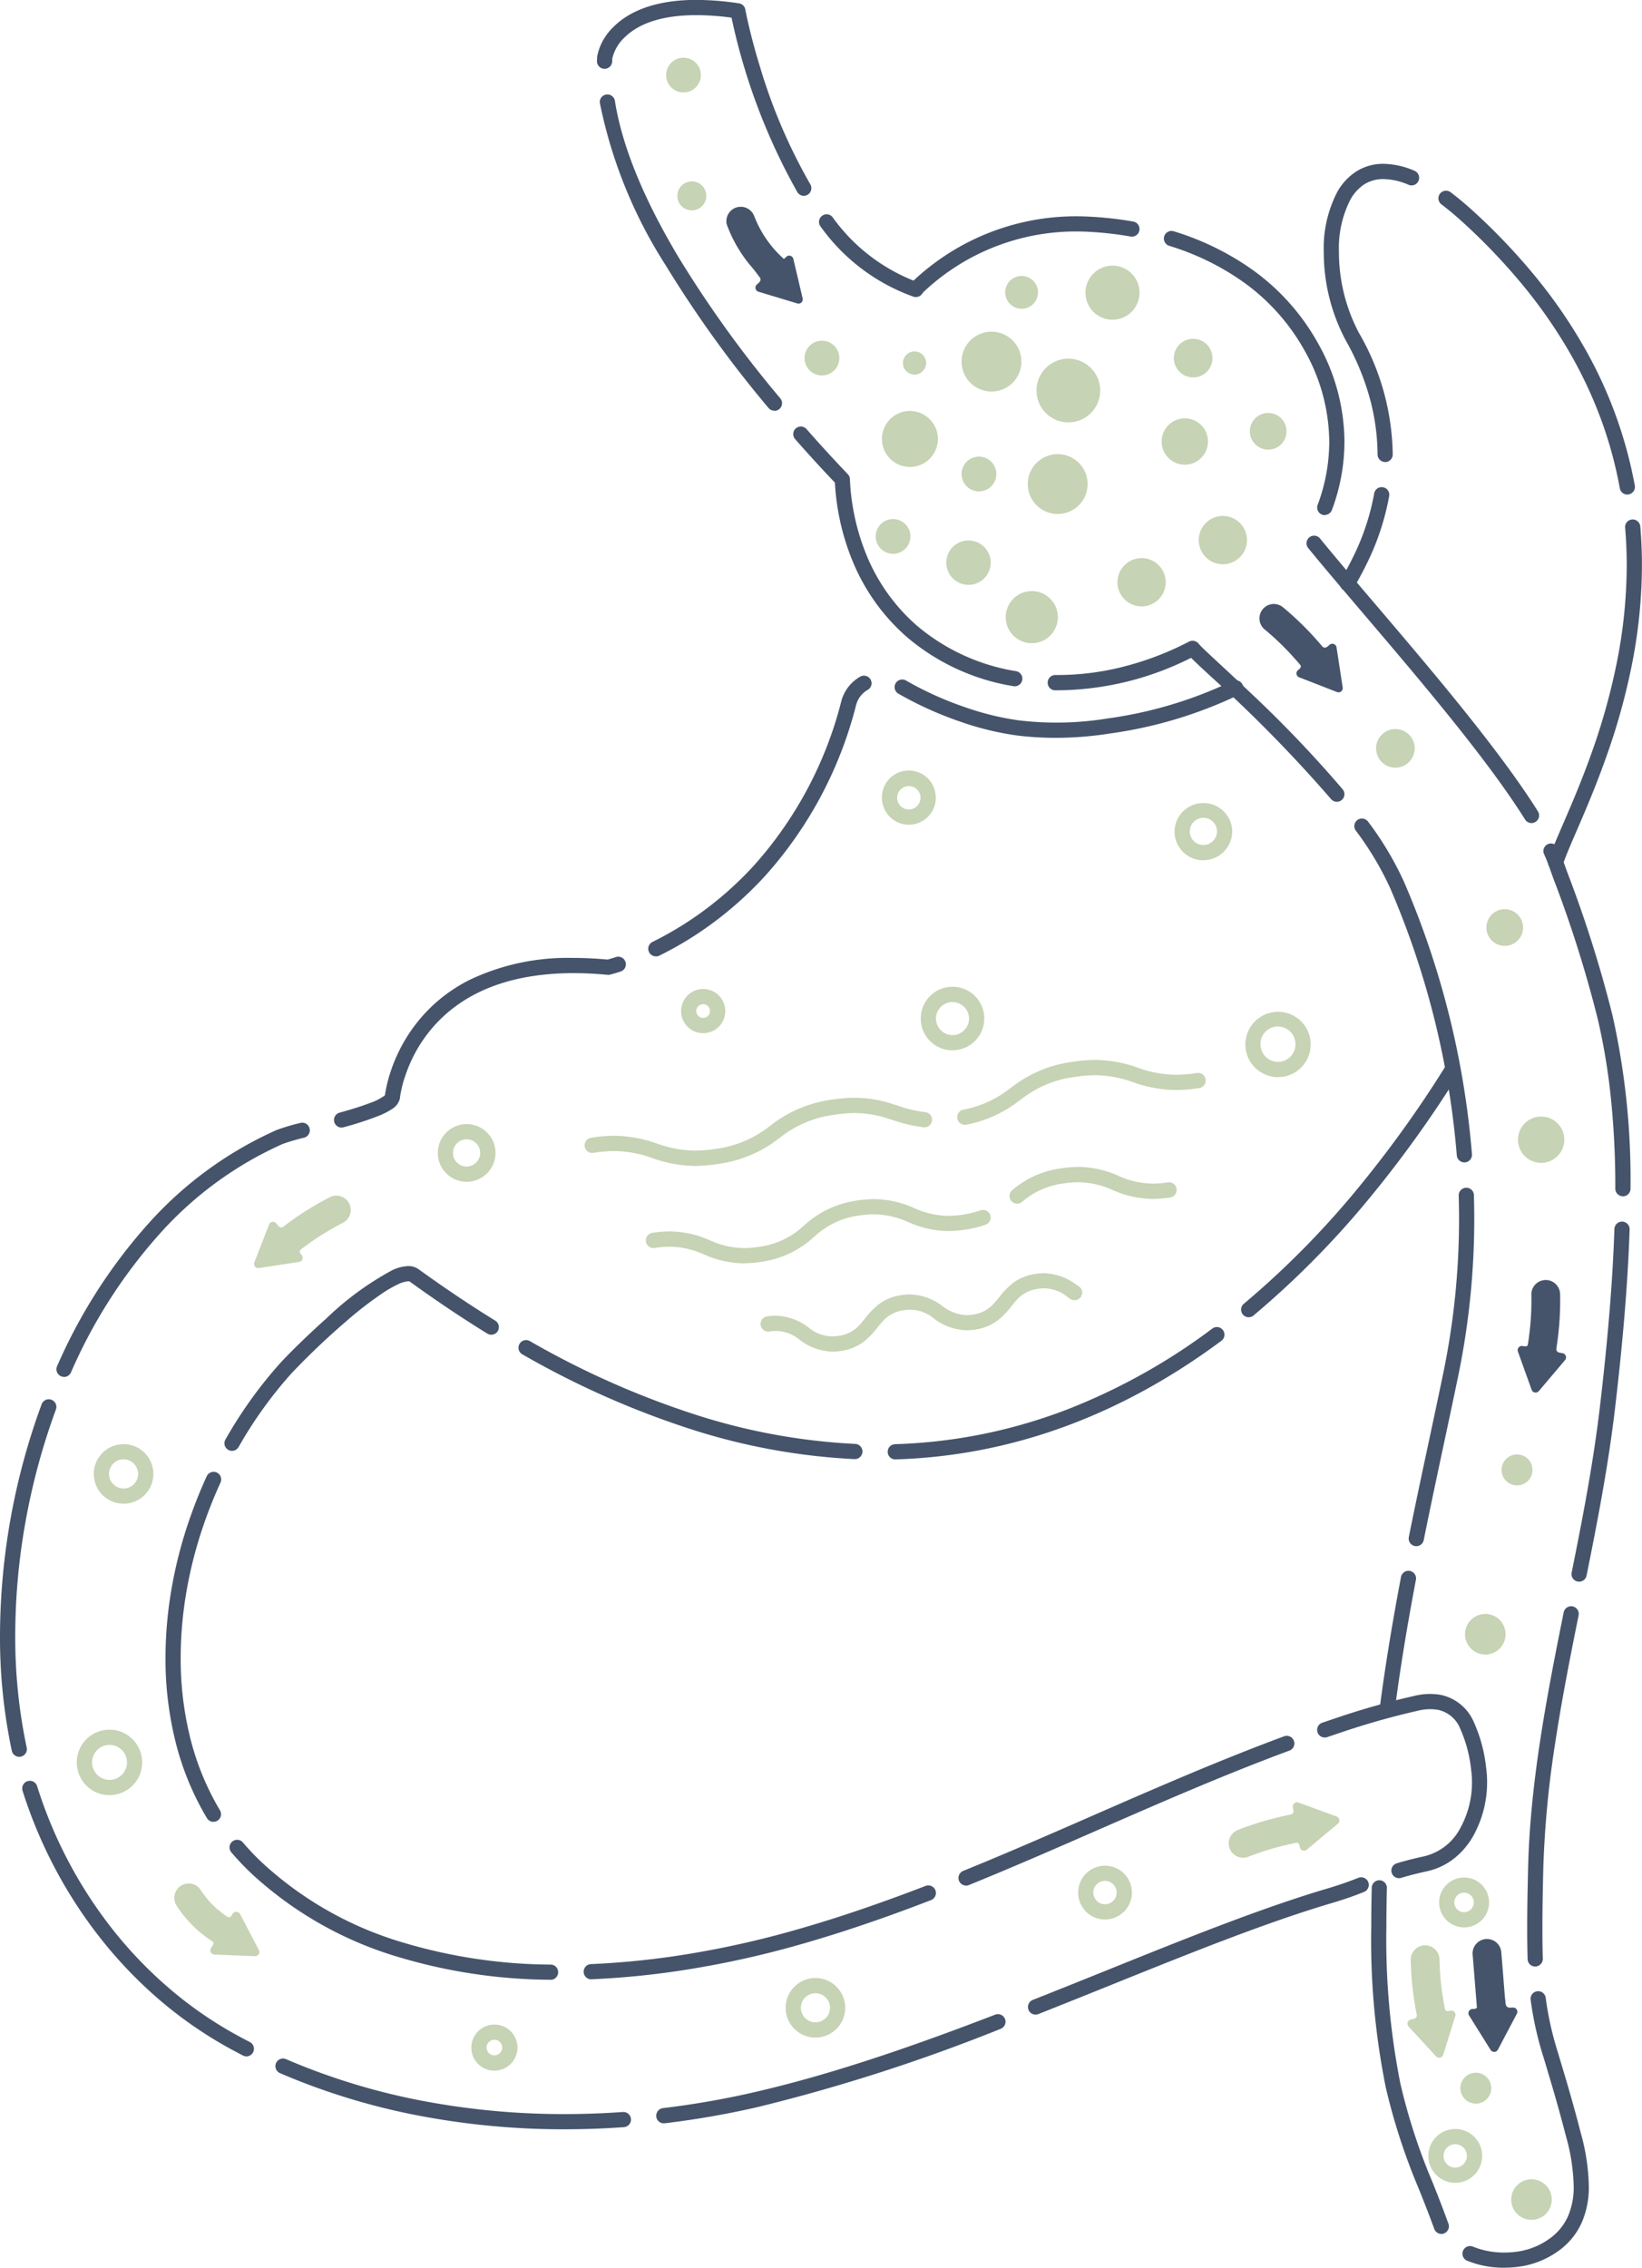 <?xml version="1.0" encoding="UTF-8"?> <svg xmlns="http://www.w3.org/2000/svg" xmlns:xlink="http://www.w3.org/1999/xlink" width="130.757" height="180.528" viewBox="0 0 130.757 180.528"><defs><clipPath id="a"><rect width="130.757" height="180.528" fill="none"></rect></clipPath></defs><g clip-path="url(#a)"><path d="M653.082,134.668a.575.575,0,0,1-.183-.028.6.6,0,0,1-.394-.761c.223-.693.626-1.626,1.136-2.809.688-1.588,1.542-3.567,2.366-5.907a51.136,51.136,0,0,0,1.9-6.8,39.932,39.932,0,0,0,.832-7.945c0-1.007-.043-2.015-.128-3a.606.606,0,0,1,.552-.655.614.614,0,0,1,.656.552c.087,1.022.131,2.065.131,3.1a41.21,41.21,0,0,1-.856,8.188,52.05,52.05,0,0,1-1.95,6.962c-.849,2.412-1.724,4.439-2.429,6.067-.489,1.13-.874,2.022-1.06,2.615a.6.6,0,0,1-.578.422m-16.582-22.2a.617.617,0,0,1-.309-.085.608.608,0,0,1-.211-.831c.357-.6.7-1.239,1.023-1.9a19,19,0,0,0,1.631-4.964.605.605,0,0,1,.595-.5.581.581,0,0,1,.108.01.607.607,0,0,1,.5.595.593.593,0,0,1-.01.108,20.257,20.257,0,0,1-1.734,5.279c-.334.691-.694,1.361-1.072,2a.607.607,0,0,1-.522.3m22.29-7.7a.6.6,0,0,1-.595-.5,33.232,33.232,0,0,0-1.392-5.2,34.6,34.6,0,0,0-2.432-5.307,39.375,39.375,0,0,0-3.648-5.354,48.472,48.472,0,0,0-5.047-5.331c-.57-.52-1.131-.99-1.666-1.394a.606.606,0,1,1,.729-.967c.571.43,1.159.924,1.754,1.465a49.4,49.4,0,0,1,5.171,5.465,40.444,40.444,0,0,1,3.761,5.52,34.846,34.846,0,0,1,3.962,10.882.58.58,0,0,1,.01.108.6.6,0,0,1-.5.6.615.615,0,0,1-.11.01m-19.278-2.588h0a.608.608,0,0,1-.606-.6,17.387,17.387,0,0,0-.578-4.327,20.226,20.226,0,0,0-1.943-4.734,14.937,14.937,0,0,1-1.763-7.072,9.671,9.671,0,0,1,1.088-4.789,4.577,4.577,0,0,1,1.483-1.595,3.95,3.95,0,0,1,2.158-.621h.03a6.478,6.478,0,0,1,2.465.553.6.6,0,0,1,.37.557.573.573,0,0,1-.046.236.6.6,0,0,1-.558.372.6.6,0,0,1-.234-.047,5.252,5.252,0,0,0-2-.458,2.814,2.814,0,0,0-1.532.422,3.462,3.462,0,0,0-1.091,1.191,8.465,8.465,0,0,0-.925,4.18,13.767,13.767,0,0,0,1.608,6.479,19.764,19.764,0,0,1,2.676,9.65.606.606,0,0,1-.6.608" transform="translate(-529.198 -65.41)" fill="#45546b"></path><path d="M44.962,439.543a61.413,61.413,0,0,1-11.575-1.08,53.233,53.233,0,0,1-11.09-3.39.606.606,0,0,1-.365-.561.642.642,0,0,1,.05-.236.6.6,0,0,1,.8-.314,52.208,52.208,0,0,0,10.836,3.312,60.144,60.144,0,0,0,11.347,1.058c1.53,0,3.088-.056,4.635-.166a.609.609,0,0,1,.646.561.605.605,0,0,1-.56.646c-1.581.113-3.17.169-4.721.169m7.894-.473a.606.606,0,0,1-.6-.535.546.546,0,0,1,0-.076.608.608,0,0,1,.535-.6,68.917,68.917,0,0,0,7.313-1.277c2.964-.684,6.093-1.571,9.565-2.714,2.859-.94,5.992-2.068,9.577-3.45a.605.605,0,0,1,.435,1.13,143.149,143.149,0,0,1-19.3,6.216,69.929,69.929,0,0,1-7.442,1.3.517.517,0,0,1-.071.005m-33.239-5.329a.621.621,0,0,1-.277-.066c-.355-.183-.719-.377-1.08-.573a33.012,33.012,0,0,1-5.547-3.837,34.923,34.923,0,0,1-4.658-4.841,36.573,36.573,0,0,1-3.676-5.628,37.209,37.209,0,0,1-2.6-6.206.611.611,0,0,1,.4-.759.625.625,0,0,1,.183-.028.6.6,0,0,1,.578.424A35.655,35.655,0,0,0,9,423.671a33.76,33.76,0,0,0,4.5,4.673,31.562,31.562,0,0,0,5.342,3.694c.337.186.691.374,1.051.558a.6.6,0,0,1,.3.355.591.591,0,0,1-.038.46.6.6,0,0,1-.538.329m62.849-3.326a.6.6,0,0,1-.563-.384.587.587,0,0,1-.042-.221.6.6,0,0,1,.382-.565c1.952-.771,3.9-1.555,5.784-2.314,6.344-2.557,12.336-4.972,17.667-6.552,1.16-.344,1.932-.638,2.475-.854a.613.613,0,0,1,.224-.043.605.605,0,0,1,.224,1.168c-.567.228-1.372.533-2.578.89-5.256,1.557-11.243,3.969-17.582,6.523-1.879.756-3.821,1.538-5.769,2.309a.638.638,0,0,1-.223.042m-38.621-2.773h-.012A42.991,42.991,0,0,1,31.1,425.637a29.521,29.521,0,0,1-11.032-6.415,21.061,21.061,0,0,1-1.66-1.744.606.606,0,0,1,.925-.782,19.4,19.4,0,0,0,1.563,1.641,28.271,28.271,0,0,0,10.585,6.151,41.817,41.817,0,0,0,12.371,1.944.6.6,0,0,1,.595.6v.015a.608.608,0,0,1-.6.6m3.229-.042a.606.606,0,0,1-.025-1.211,65.314,65.314,0,0,0,8.01-.847,75.5,75.5,0,0,0,7.592-1.678c3.425-.944,7.04-2.155,11.054-3.7a.576.576,0,0,1,.217-.042.61.61,0,0,1,.565.389.607.607,0,0,1-.344.781l0,0a.1.1,0,0,1-.023.008c-4.04,1.56-7.685,2.779-11.143,3.733a76.739,76.739,0,0,1-7.714,1.7,66.355,66.355,0,0,1-8.158.862.151.151,0,0,1-.027,0m29.852-7.459a.606.606,0,0,1-.228-1.168c3.432-1.394,6.894-2.907,10.243-4.371,4.977-2.174,10.122-4.424,15.311-6.344l0,0a.616.616,0,0,1,.211-.038.609.609,0,0,1,.568.4.6.6,0,0,1,.038.209.609.609,0,0,1-.4.57c-5.14,1.9-10.269,4.143-15.23,6.311-3.359,1.469-6.834,2.987-10.293,4.392a.6.6,0,0,1-.228.045m34.481-.593a.606.606,0,0,1-.176-1.186c.631-.191,1.336-.372,2.153-.55a4.394,4.394,0,0,0,2.9-2.241,7.543,7.543,0,0,0,.937-3.678,6.6,6.6,0,0,0-.06-.9,10.827,10.827,0,0,0-.894-3.384,2.452,2.452,0,0,0-1.759-1.465,3.928,3.928,0,0,0-1.567.066,61.474,61.474,0,0,0-6.289,1.784c-.346.115-.689.233-.952.321a.566.566,0,0,1-.2.033.605.605,0,0,1-.2-1.178c.309-.106.631-.214.962-.324a61.52,61.52,0,0,1,6.414-1.821,5.093,5.093,0,0,1,2.055-.071,3.691,3.691,0,0,1,2.606,2.1,11.883,11.883,0,0,1,1.017,3.773,7.889,7.889,0,0,1,.071,1.068,8.792,8.792,0,0,1-1.1,4.281,6.108,6.108,0,0,1-1.488,1.769A5.3,5.3,0,0,1,113.644,419c-.781.171-1.454.342-2.058.527h0a.636.636,0,0,1-.176.027M17,415.067a.6.6,0,0,1-.52-.292,22.436,22.436,0,0,1-2.517-6.141,27.315,27.315,0,0,1-.784-6.616,32.3,32.3,0,0,1,.447-5.3,35,35,0,0,1,1.266-5.146,38.818,38.818,0,0,1,1.568-4.013.607.607,0,0,1,.8-.3.605.605,0,0,1,.3.8,37.075,37.075,0,0,0-1.52,3.887,33.83,33.83,0,0,0-1.222,4.969,31.164,31.164,0,0,0-.43,5.1,26.15,26.15,0,0,0,.748,6.322,21.27,21.27,0,0,0,2.38,5.811.616.616,0,0,1,.086.314.6.6,0,0,1-.294.517.609.609,0,0,1-.311.086M1.532,409.891a.608.608,0,0,1-.591-.477A43.338,43.338,0,0,1,0,400.228a53.794,53.794,0,0,1,3.314-18.4.607.607,0,0,1,.568-.4.6.6,0,0,1,.209.037.611.611,0,0,1,.4.57.6.6,0,0,1-.038.209,52.851,52.851,0,0,0-2.422,8.94,51.449,51.449,0,0,0-.817,9.042,42.194,42.194,0,0,0,.912,8.929.608.608,0,0,1-.463.721.654.654,0,0,1-.128.013M71.29,386.214a.6.6,0,0,1-.6-.586v-.017a.608.608,0,0,1,.586-.608,41.574,41.574,0,0,0,7.117-.831,42.058,42.058,0,0,0,6.578-1.927,48.7,48.7,0,0,0,11.57-6.445.6.6,0,0,1,.847.126.607.607,0,0,1-.125.847c-8.059,5.989-16.79,9.165-25.951,9.441Zm-3.23-.023h-.027a50.4,50.4,0,0,1-12.58-2.243A69.844,69.844,0,0,1,41.6,377.853a.606.606,0,1,1,.6-1.053,68.724,68.724,0,0,0,13.61,5.99,49.291,49.291,0,0,0,12.278,2.191.6.6,0,0,1-.027,1.209m-49.583-.655a.609.609,0,0,1-.607-.6.6.6,0,0,1,.08-.3,34.9,34.9,0,0,1,4.337-6.057c.414-.462,1.862-1.945,3.7-3.583a23.828,23.828,0,0,1,5.241-3.837,3.2,3.2,0,0,1,1.281-.332h.008a1.388,1.388,0,0,1,.814.248c2.04,1.475,4.095,2.854,6.106,4.095a.609.609,0,0,1,.2.834.6.6,0,0,1-.517.287.616.616,0,0,1-.317-.09c-2.031-1.254-4.111-2.648-6.18-4.145h0a.231.231,0,0,0-.111-.018H32.5a2.167,2.167,0,0,0-.778.226,9.294,9.294,0,0,0-1.231.7,29.967,29.967,0,0,0-2.955,2.286,59.034,59.034,0,0,0-4.347,4.14A33.785,33.785,0,0,0,19,385.229a.608.608,0,0,1-.527.307M5.1,379.647a.606.606,0,0,1-.553-.852,42.262,42.262,0,0,1,7.146-11.211,30.184,30.184,0,0,1,10.336-7.592,16.58,16.58,0,0,1,1.884-.561.6.6,0,0,1,.739.435.588.588,0,0,1,.02.151.606.606,0,0,1-.453.586,16.214,16.214,0,0,0-1.706.5A28.966,28.966,0,0,0,12.59,368.4a41.068,41.068,0,0,0-6.939,10.891.6.6,0,0,1-.553.361m94.339-4.754a.6.6,0,0,1-.465-.218.617.617,0,0,1-.141-.385.608.608,0,0,1,.219-.468,70.139,70.139,0,0,0,9.064-9.173A90.518,90.518,0,0,0,115.057,355a.606.606,0,0,1,1.027.643,91.854,91.854,0,0,1-7.037,9.783,71.221,71.221,0,0,1-9.223,9.331.6.6,0,0,1-.387.141M27.2,359.8a.605.605,0,0,1-.527-.9.593.593,0,0,1,.364-.286c1.028-.287,1.821-.538,2.425-.771a4.324,4.324,0,0,0,1.191-.611c0-.017.005-.037.008-.06.017-.116.038-.238.061-.362a11.307,11.307,0,0,1,.317-1.256,12.775,12.775,0,0,1,1.914-3.781A12.382,12.382,0,0,1,37.483,348a18.148,18.148,0,0,1,8.131-1.706h.045c.87,0,1.786.043,2.718.13l.1-.025c.115-.032.306-.086.57-.173a.6.6,0,0,1,.762.389.557.557,0,0,1,.03.194.6.6,0,0,1-.417.568c-.547.179-.854.249-.857.249a.547.547,0,0,1-.194.013c-.932-.09-1.842-.135-2.708-.135-5.2.008-9.09,1.608-11.559,4.754a11.457,11.457,0,0,0-1.819,3.385,9.182,9.182,0,0,0-.435,1.772v0l0,.043a1.345,1.345,0,0,1-.636.867,5.556,5.556,0,0,1-1.017.523,25.692,25.692,0,0,1-2.831.925.6.6,0,0,1-.163.023m25.027-13.627a.606.606,0,0,1-.269-1.15,27.137,27.137,0,0,0,3.814-2.292,27.683,27.683,0,0,0,4.225-3.749,30.98,30.98,0,0,0,7-13.137,3.179,3.179,0,0,1,1.5-1.937.594.594,0,0,1,.3-.08.606.606,0,0,1,.527.306.624.624,0,0,1,.08.3.609.609,0,0,1-.307.523,1.969,1.969,0,0,0-.924,1.2,32.132,32.132,0,0,1-7.273,13.64,29.107,29.107,0,0,1-4.411,3.919,27.794,27.794,0,0,1-3.987,2.4.588.588,0,0,1-.266.061m31.828-17.4a25.027,25.027,0,0,1-3.083-.188,23.358,23.358,0,0,1-4.562-1.116,28.38,28.38,0,0,1-4.894-2.218.606.606,0,0,1,.608-1.048,26.707,26.707,0,0,0,4.681,2.12,22.2,22.2,0,0,0,4.316,1.06,25.383,25.383,0,0,0,7.075-.153,33.5,33.5,0,0,0,9.922-2.975.605.605,0,1,1,.545,1.081,34.7,34.7,0,0,1-10.278,3.091,27.956,27.956,0,0,1-4.331.346" transform="translate(0 -270.036)" fill="#45546b"></path><path d="M358.455,180.528a7.708,7.708,0,0,1-2.964-.561.606.606,0,0,1,.236-1.164.6.6,0,0,1,.234.048,6.569,6.569,0,0,0,2.488.467h.005a7.348,7.348,0,0,0,1.135-.086,5.746,5.746,0,0,0,2.347-.934,4.395,4.395,0,0,0,1.59-1.866,5.853,5.853,0,0,0,.454-2.419,15.851,15.851,0,0,0-.608-3.93c-.6-2.314-1.1-4-1.508-5.349-.1-.351-.2-.681-.3-1a26.584,26.584,0,0,1-1.007-4.5.606.606,0,1,1,1.2-.151,25.21,25.21,0,0,0,.967,4.306c.091.312.189.638.292.983.41,1.365.92,3.065,1.523,5.406a16.884,16.884,0,0,1,.646,4.233,7.037,7.037,0,0,1-.558,2.91,5.579,5.579,0,0,1-2.013,2.375,6.942,6.942,0,0,1-2.841,1.128,8.535,8.535,0,0,1-1.324.1m-5-2.688v0a.6.6,0,0,1-.563-.38c-.018-.045-.035-.091-.052-.135-.382-1.048-.776-2.04-1.156-3a49.57,49.57,0,0,1-2.658-8.127,59.191,59.191,0,0,1-1.159-12.9c0-.949.013-1.967.038-3.025a.006.006,0,0,1,0,0,.609.609,0,0,1,.6-.588h.015a.607.607,0,0,1,.591.621c-.027,1.02-.04,2.028-.04,3a58.981,58.981,0,0,0,1.116,12.575,47.5,47.5,0,0,0,2.581,7.9c.394.993.8,2.02,1.2,3.128.012.032.025.065.038.1a.608.608,0,0,1-.336.789.6.6,0,0,1-.226.045m7.474-21.29a.6.6,0,0,1-.6-.586c-.023-.739-.035-1.54-.035-2.449,0-1.337.025-2.917.073-4.832.168-6.64,1.382-13.133,2.834-20.328a.606.606,0,0,1,.593-.485.6.6,0,0,1,.121.012.607.607,0,0,1,.474.714c-.651,3.221-1.329,6.655-1.854,10.092a79.878,79.878,0,0,0-.957,10.025c-.048,1.9-.072,3.465-.072,4.8,0,.917.01,1.706.033,2.41v.017a.608.608,0,0,1-.586.608Zm-11.773-19.919h0a.642.642,0,0,1-.08,0,.605.605,0,0,1-.522-.678c.414-3.186.967-6.592,1.691-10.409,0,0,0,0,0,0a.605.605,0,0,1,1.2.121.749.749,0,0,1-.01.1v0a.127.127,0,0,1-.007.025c-.717,3.784-1.266,7.158-1.674,10.314a.607.607,0,0,1-.6.527m15.276-10.716h0a.59.59,0,0,1-.121-.013.6.6,0,0,1-.473-.713c.846-4.2,1.716-8.675,2.244-13.153.645-5.472,1.025-10.117,1.16-14.2a.606.606,0,0,1,1.048-.394.607.607,0,0,1,.163.434c-.136,4.11-.518,8.788-1.168,14.3-.533,4.52-1.409,9.024-2.259,13.251a.609.609,0,0,1-.593.487m-12.969-2.827h0a.589.589,0,0,1-.121-.012.607.607,0,0,1-.473-.714c.525-2.61,1.078-5.2,1.613-7.7.4-1.875.777-3.646,1.148-5.434a60.482,60.482,0,0,0,1.239-12.218c0-.6-.01-1.216-.028-1.832v-.017a.609.609,0,0,1,.588-.606.6.6,0,0,1,.623.588c.018.621.028,1.251.028,1.867a61.7,61.7,0,0,1-1.264,12.462c-.369,1.787-.764,3.636-1.146,5.424-.535,2.508-1.088,5.1-1.613,7.708a.608.608,0,0,1-.593.487M367.9,95.232a.606.606,0,0,1-.606-.6v-.017a68.588,68.588,0,0,0-.367-7.356,51.2,51.2,0,0,0-1.018-6.087,97.146,97.146,0,0,0-3.556-11.261c-.125-.346-.249-.7-.377-1.05-.1-.269-.214-.558-.352-.86a.6.6,0,0,1,.3-.8.591.591,0,0,1,.249-.055.611.611,0,0,1,.553.355c.155.342.282.655.39.952.113.316.226.628.335.937a98.548,98.548,0,0,1,3.625,11.462,59.759,59.759,0,0,1,1.429,13.765v.02a.605.605,0,0,1-.6.6m-12.633-2.7a.609.609,0,0,1-.6-.558,67.678,67.678,0,0,0-5.309-21.286,24.5,24.5,0,0,0-2.733-4.568.605.605,0,0,1,.488-.963.613.613,0,0,1,.49.248,25.465,25.465,0,0,1,2.864,4.8,68.735,68.735,0,0,1,5.407,21.673.606.606,0,0,1-.555.653l-.05,0m5.347-27.014a.6.6,0,0,1-.515-.286c-3-4.8-8.509-11.263-12.932-16.454-1.616-1.9-3.143-3.689-4.321-5.135a.606.606,0,1,1,.94-.764c1.171,1.44,2.7,3.233,4.318,5.131,4.43,5.2,9.944,11.665,13.022,16.579a.624.624,0,0,1,.093.329.605.605,0,0,1-.286.507.59.59,0,0,1-.319.093m-15.5-1.693a.606.606,0,0,1-.463-.216,111.94,111.94,0,0,0-9.615-9.8c-.58-.538-1.038-.963-1.364-1.279-.061-.06-.116-.115-.168-.166a23.891,23.891,0,0,1-10.545,2.585c-.09,0-.183,0-.274,0a.6.6,0,0,1-.6-.6v-.017a.609.609,0,0,1,.606-.6h.008c.088,0,.171,0,.257,0h0a21.15,21.15,0,0,0,5.3-.7,24.142,24.142,0,0,0,5.092-1.962.621.621,0,0,1,.766.176,5.314,5.314,0,0,0,.392.407c.241.233.57.54.891.839l.42.39c.659.611,1.48,1.372,2.384,2.233a95.89,95.89,0,0,1,7.369,7.71.605.605,0,0,1-.465,1M319.48,54.636a.576.576,0,0,1-.106-.01,17.36,17.36,0,0,1-8.452-3.877,16.136,16.136,0,0,1-4.419-6.216,19.084,19.084,0,0,1-1.354-6.112c-1.042-1.093-2.108-2.258-3.168-3.464a0,0,0,0,1,0,0,.614.614,0,0,1-.15-.394.607.607,0,0,1,.6-.61.61.61,0,0,1,.457.206c1.372,1.562,2.546,2.812,3.287,3.588a.59.59,0,0,1,.168.39,17.946,17.946,0,0,0,1.277,5.939,14.969,14.969,0,0,0,4.088,5.756,16.222,16.222,0,0,0,7.874,3.6.605.605,0,0,1-.106,1.2M344.163,41.01a.571.571,0,0,1-.211-.038.606.606,0,0,1-.4-.57.589.589,0,0,1,.038-.208,14.363,14.363,0,0,0,.925-5.027,14.926,14.926,0,0,0-2.017-7.351,16.6,16.6,0,0,0-5.166-5.6,20.651,20.651,0,0,0-5.558-2.646.607.607,0,0,1-.4-.759.608.608,0,0,1,.758-.4,21.906,21.906,0,0,1,5.884,2.8,17.778,17.778,0,0,1,5.538,6,16.09,16.09,0,0,1,2.171,7.944,15.553,15.553,0,0,1-1,5.449s0,0,0,0a.608.608,0,0,1-.567.39m-43.832-8.3a.606.606,0,0,1-.465-.218,92.7,92.7,0,0,1-8.2-11.376A37.723,37.723,0,0,1,286.432,8.2a.844.844,0,0,1-.007-.093.606.606,0,0,1,1.2-.1c.563,3.591,2.271,7.788,5.075,12.474A90.863,90.863,0,0,0,300.8,31.712a.605.605,0,0,1-.465.993M311.6,23.649v0a.609.609,0,0,1-.183-.028l-.032-.012-.007,0h0a15.483,15.483,0,0,1-7.367-5.572.6.6,0,0,1,.108-.849.6.6,0,0,1,.369-.128.6.6,0,0,1,.48.236,14.539,14.539,0,0,0,6.442,5.043,18.882,18.882,0,0,1,12.949-5.12h0c.286,0,.583.007.88.02a28.67,28.67,0,0,1,3.683.4.606.606,0,0,1-.211,1.193,27.586,27.586,0,0,0-3.527-.387c-.281-.012-.558-.018-.826-.018a17.655,17.655,0,0,0-12.15,4.817c-.083.106-.121.158-.125.163h0a.609.609,0,0,1-.483.239m-8.924-8.055v0a.609.609,0,0,1-.52-.3,49.072,49.072,0,0,1-5.239-13.886,21.3,21.3,0,0,0-2.8-.2c-2.567,0-4.474.585-5.668,1.726a3.391,3.391,0,0,0-1.025,1.713c-.005.091-.01.178-.012.262a.606.606,0,0,1-1.211-.04c.005-.131.008-.231.015-.326l0-.047a4.423,4.423,0,0,1,1.284-2.332c.97-.988,2.9-2.168,6.585-2.168h.028a22.95,22.95,0,0,1,3.4.274.6.6,0,0,1,.5.488s.022.118.067.331c.04.193.108.513.209.944.173.738.468,1.91.9,3.307a43.856,43.856,0,0,0,4,9.333.607.607,0,0,1-.211.831.593.593,0,0,1-.309.086" transform="translate(-238.663)" fill="#45546b"></path><path d="M359.916,120.6c.2.31.422.613.652.906a.3.3,0,0,1-.031.4l-.2.186a.336.336,0,0,0,.133.567l3.095.932a.336.336,0,0,0,.424-.4l-.741-3.146a.336.336,0,0,0-.558-.168l-.112.105a.316.316,0,0,1-.47-.042q-.2-.266-.38-.543c-.382-.579-2.251.537-1.815,1.2" transform="translate(-300.072 -99.435)" fill="#45546b"></path><path d="M352.325,105.17a1.139,1.139,0,0,1-.689-.231,10.973,10.973,0,0,1-3.516-4.859A1.145,1.145,0,0,1,350.3,99.4a8.8,8.8,0,0,0,2.711,3.717,1.145,1.145,0,0,1-.69,2.058" transform="translate(-290.247 -82.215)" fill="#45546b"></path><path d="M621.09,304.7q.414.366.8.765a.31.31,0,0,0,.417.027l.2-.164a.336.336,0,0,1,.543.211l.491,3.194a.336.336,0,0,1-.454.364l-3.012-1.172a.336.336,0,0,1-.089-.576l.1-.082a.336.336,0,0,0,.025-.5q-.228-.224-.467-.436c-.52-.459.846-2.154,1.44-1.63" transform="translate(-516.618 -254.005)" fill="#45546b"></path><path d="M608.615,295.572a1.143,1.143,0,0,1-.923-.466,22.216,22.216,0,0,0-3.374-3.511,1.145,1.145,0,1,1,1.448-1.773,24.188,24.188,0,0,1,3.77,3.927,1.145,1.145,0,0,1-.921,1.823" transform="translate(-503.579 -241.462)" fill="#45546b"></path><path d="M370.319,616.444a4.477,4.477,0,0,1-2.562-.919l-.005,0a2.958,2.958,0,0,0-2.437-.686.605.605,0,0,1-.189-1.2,4.533,4.533,0,0,1,.7-.057h.015a4.468,4.468,0,0,1,2.557.915l.008,0a2.934,2.934,0,0,0,2.437.686,2.654,2.654,0,0,0,1.691-.91c.135-.145.266-.306.4-.477a6.376,6.376,0,0,1,1.071-1.108,3.916,3.916,0,0,1,1.8-.741,4.537,4.537,0,0,1,.706-.058h.012a4.466,4.466,0,0,1,2.562.92l0,0a3.331,3.331,0,0,0,1.922.728,3.382,3.382,0,0,0,.517-.043,2.655,2.655,0,0,0,1.689-.91c.136-.145.266-.306.405-.477a6.383,6.383,0,0,1,1.071-1.11,3.9,3.9,0,0,1,1.8-.739,4.557,4.557,0,0,1,.7-.058h.008a4.478,4.478,0,0,1,2.563.917l.184.118a.606.606,0,0,1-.327,1.116.6.6,0,0,1-.325-.095l-.164-.106a2.944,2.944,0,0,0-2.454-.7,2.654,2.654,0,0,0-1.691.91c-.135.145-.266.306-.4.475a6.344,6.344,0,0,1-1.073,1.111,3.916,3.916,0,0,1-1.8.741,4.78,4.78,0,0,1-.7.056H381a4.48,4.48,0,0,1-2.557-.915l-.008-.007A2.956,2.956,0,0,0,376,613.15a2.655,2.655,0,0,0-1.689.912c-.136.143-.267.306-.407.477a6.3,6.3,0,0,1-1.07,1.108,3.89,3.89,0,0,1-1.8.739,4.568,4.568,0,0,1-.706.058Z" transform="translate(-304.046 -508.843)" fill="#c6d3b4"></path><path d="M317.379,566.888a7.946,7.946,0,0,1-3.143-.708l-.013,0a6.725,6.725,0,0,0-2.7-.618,7.74,7.74,0,0,0-1.226.1.605.605,0,0,1-.189-1.2,9.168,9.168,0,0,1,1.415-.118h.013a7.935,7.935,0,0,1,3.145.706l.007,0a6.752,6.752,0,0,0,2.709.621,7.98,7.98,0,0,0,1.226-.1,6.4,6.4,0,0,0,3.515-1.65l.075-.058a7.719,7.719,0,0,1,4.17-1.97,9.147,9.147,0,0,1,1.414-.118h.013a7.921,7.921,0,0,1,3.146.708l0,0a6.739,6.739,0,0,0,2.709.621,7.779,7.779,0,0,0,1.226-.1,7.543,7.543,0,0,0,1.357-.334.6.6,0,0,1,.2-.035.606.606,0,0,1,.571.4.608.608,0,0,1-.369.774,8.719,8.719,0,0,1-1.573.387,9.1,9.1,0,0,1-1.414.118h-.017a7.917,7.917,0,0,1-3.143-.708l-.005,0a6.732,6.732,0,0,0-2.709-.621,7.767,7.767,0,0,0-1.226.1,6.383,6.383,0,0,0-3.517,1.648l-.073.06a7.719,7.719,0,0,1-4.17,1.969,9.057,9.057,0,0,1-1.4.118Zm21.781-4.756v0a.6.6,0,0,1-.472-.226.593.593,0,0,1-.135-.37.61.61,0,0,1,.226-.48,7.456,7.456,0,0,1,3.874-1.728,9.127,9.127,0,0,1,1.415-.118h.016a7.931,7.931,0,0,1,3.143.708l0,0a6.736,6.736,0,0,0,2.709.621,7.77,7.77,0,0,0,1.228-.1.605.605,0,1,1,.188,1.2,8.952,8.952,0,0,1-1.415.118h-.017a7.939,7.939,0,0,1-3.143-.706l0,0a6.752,6.752,0,0,0-2.709-.621,7.774,7.774,0,0,0-1.226.1,6.2,6.2,0,0,0-3.3,1.474.609.609,0,0,1-.38.133" transform="translate(-258.166 -466.315)" fill="#c6d3b4"></path><path d="M289.042,516.385h-.011a10.325,10.325,0,0,1-3.377-.62,9.053,9.053,0,0,0-3.024-.561,10.763,10.763,0,0,0-1.674.141.605.605,0,1,1-.189-1.2,11.788,11.788,0,0,1,1.863-.158h.012a10.329,10.329,0,0,1,3.377.62l.01,0a9.047,9.047,0,0,0,3.014.558,10.572,10.572,0,0,0,1.674-.141,8.672,8.672,0,0,0,4.269-1.8l.07-.05a10,10,0,0,1,4.856-2.058,12.026,12.026,0,0,1,1.864-.156h.008a9.639,9.639,0,0,1,3.053.517c.1.032.208.065.309.1a10.647,10.647,0,0,0,2.231.528.6.6,0,0,1,.409.219.606.606,0,0,1-.532.985,11.48,11.48,0,0,1-2.445-.57l-.332-.1a8.476,8.476,0,0,0-2.7-.462,10.623,10.623,0,0,0-1.674.143,8.658,8.658,0,0,0-4.271,1.8l-.07.048a9.985,9.985,0,0,1-4.854,2.057,11.8,11.8,0,0,1-1.864.158m21.484-3.273h0a.61.61,0,0,1-.595-.485.616.616,0,0,1-.012-.123.606.606,0,0,1,.487-.591,8.589,8.589,0,0,0,3.754-1.721c.06-.042.12-.083.179-.126a9.915,9.915,0,0,1,4.718-1.958,11.71,11.71,0,0,1,1.852-.158h.027a10.311,10.311,0,0,1,3.374.62,9.065,9.065,0,0,0,3.025.561,10.791,10.791,0,0,0,1.675-.141.605.605,0,1,1,.188,1.2,11.756,11.756,0,0,1-1.862.156h-.013a10.393,10.393,0,0,1-3.379-.618l-.007,0a9.046,9.046,0,0,0-3.017-.56,10.6,10.6,0,0,0-1.673.143,8.607,8.607,0,0,0-4.2,1.749l-.1.07a10,10,0,0,1-4.3,1.978.582.582,0,0,1-.12.012" transform="translate(-233.699 -423.57)" fill="#c6d3b4"></path><path d="M125.1,584.22c-.32.176-.634.366-.94.568a.321.321,0,0,1-.426-.067l-.158-.2a.336.336,0,0,0-.576.088l-1.174,3.011a.336.336,0,0,0,.364.455l3.195-.488a.336.336,0,0,0,.212-.543l-.081-.1a.336.336,0,0,1,.085-.5q.271-.169.551-.323c.607-.335-.357-2.287-1.05-1.9" transform="translate(-101.571 -487.129)" fill="#c6d3b4"></path><path d="M129.631,578.121a1.144,1.144,0,0,1-.753-2.007,24.163,24.163,0,0,1,4.535-3.013,1.144,1.144,0,1,1,1.027,2.045,22.084,22.084,0,0,0-4.058,2.692,1.14,1.14,0,0,1-.752.282" transform="translate(-107.142 -477.797)" fill="#c6d3b4"></path><path d="M95.781,916.932q.41.371.85.71a.311.311,0,0,1,.073.412l-.14.222a.336.336,0,0,0,.271.516l3.229.13a.336.336,0,0,0,.311-.492l-1.5-2.862a.336.336,0,0,0-.582-.023l-.085.134a.311.311,0,0,1-.458.075q-.26-.21-.508-.435c-.514-.465-2.046,1.082-1.459,1.613" transform="translate(-79.76 -763.196)" fill="#c6d3b4"></path><path d="M87.864,907.612a1.14,1.14,0,0,1-.433-.086,9.475,9.475,0,0,1-3.858-3.43,1.145,1.145,0,0,1,1.9-1.273,7.3,7.3,0,0,0,2.822,2.584,1.145,1.145,0,0,1-.434,2.2" transform="translate(-69.529 -752.424)" fill="#c6d3b4"></path><path d="M610.848,865.016c.347-.124.7-.235,1.057-.332a.31.31,0,0,0,.224-.353l-.045-.258a.336.336,0,0,1,.447-.373l3.035,1.111a.336.336,0,0,1,.1.574l-2.479,2.073a.336.336,0,0,1-.547-.2l-.022-.128a.336.336,0,0,0-.428-.264q-.306.092-.607.2c-.653.234-1.479-1.78-.734-2.047" transform="translate(-509.129 -720.205)" fill="#c6d3b4"></path><path d="M590.183,872.068a1.145,1.145,0,0,1-.428-2.207,24.165,24.165,0,0,1,5.259-1.409,1.144,1.144,0,0,1,.3,2.269,22.211,22.211,0,0,0-4.7,1.263,1.142,1.142,0,0,1-.427.083" transform="translate(-491.188 -724.178)" fill="#c6d3b4"></path><path d="M675.343,955.687c.018.365.05.731.1,1.094a.32.32,0,0,1-.248.353l-.247.056a.336.336,0,0,0-.174.556l2.189,2.378a.336.336,0,0,0,.568-.127l.965-3.084a.336.336,0,0,0-.394-.429l-.127.028a.336.336,0,0,1-.408-.294q-.033-.318-.048-.637c-.034-.693-2.211-.685-2.172.106" transform="translate(-562.605 -796.421)" fill="#c6d3b4"></path><path d="M678.063,939.654a1.145,1.145,0,0,1-1.1-.848,24.192,24.192,0,0,1-.713-5.4,1.144,1.144,0,0,1,1.133-1.156h.012a1.144,1.144,0,0,1,1.144,1.133,22.223,22.223,0,0,0,.635,4.829,1.146,1.146,0,0,1-1.107,1.44" transform="translate(-563.908 -777.388)" fill="#c6d3b4"></path><path d="M730.625,636.683c0,.365-.02.732-.051,1.1a.321.321,0,0,0,.262.343l.249.045a.336.336,0,0,1,.2.548l-2.087,2.467a.336.336,0,0,1-.573-.1l-1.093-3.042a.336.336,0,0,1,.376-.445l.128.023a.336.336,0,0,0,.4-.311q.019-.319.022-.639c0-.694,2.18-.776,2.175.016" transform="translate(-606.656 -530.447)" fill="#45546b"></path><path d="M732.464,620.65a1.146,1.146,0,0,1-1.118-1.395,22.206,22.206,0,0,0,.433-4.85,1.145,1.145,0,0,1,2.288-.072,24.176,24.176,0,0,1-.487,5.422,1.145,1.145,0,0,1-1.116.895" transform="translate(-609.833 -511.357)" fill="#45546b"></path><path d="M706.7,952.017c.076.357.138.719.185,1.083a.321.321,0,0,0,.33.279l.253-.009a.336.336,0,0,1,.31.493l-1.51,2.857a.336.336,0,0,1-.582.022L703.971,954a.336.336,0,0,1,.272-.515l.13-.005a.336.336,0,0,0,.32-.388q-.049-.316-.116-.628c-.144-.679,1.963-1.226,2.128-.451" transform="translate(-586.985 -793.554)" fill="#45546b"></path><path d="M707.467,936.422a1.144,1.144,0,0,1-1.14-1.056s-.192-2.458-.412-5.149a1.145,1.145,0,0,1,2.281-.187c.221,2.7.412,5.158.412,5.158a1.145,1.145,0,0,1-1.052,1.23c-.03,0-.06,0-.09,0" transform="translate(-588.647 -774.659)" fill="#45546b"></path><path d="M443.913,477.983a2.528,2.528,0,0,1-2.493-2.133,2.636,2.636,0,0,1-.03-.4,2.528,2.528,0,0,1,2.133-2.5,2.605,2.605,0,0,1,.4-.03,2.524,2.524,0,0,1,2.493,2.133,2.416,2.416,0,0,1,.031.4,2.528,2.528,0,0,1-2.133,2.493,2.478,2.478,0,0,1-.4.032m.005-3.842a1.268,1.268,0,0,0-.208.017,1.316,1.316,0,0,0-1.11,1.3,1.206,1.206,0,0,0,.017.206,1.322,1.322,0,0,0,1.3,1.111,1.206,1.206,0,0,0,.208-.017,1.324,1.324,0,0,0,1.111-1.3,1.227,1.227,0,0,0-.017-.2v0a1.323,1.323,0,0,0-1.3-1.111" transform="translate(-368.067 -394.368)" fill="#c6d3b4"></path><path d="M212.174,543.291a2.295,2.295,0,0,1-2.266-1.939,2.416,2.416,0,0,1-.028-.36,2.3,2.3,0,0,1,1.939-2.266,2.3,2.3,0,0,1,2.626,1.91v0a2.379,2.379,0,0,1,.028.359,2.3,2.3,0,0,1-1.939,2.266,2.452,2.452,0,0,1-.36.028m0-3.382a1.159,1.159,0,0,0-.171.013,1.091,1.091,0,0,0-.917,1.07,1.211,1.211,0,0,0,.013.173,1.091,1.091,0,0,0,1.07.915,1.214,1.214,0,0,0,.171-.013,1.091,1.091,0,0,0,.915-1.07,1.067,1.067,0,0,0-.013-.173v0a1.09,1.09,0,0,0-1.068-.914" transform="translate(-175.015 -449.211)" fill="#c6d3b4"></path><path d="M328.246,477.447a1.756,1.756,0,0,1-1.733-1.48,0,0,0,0,1,0,0,1.758,1.758,0,0,1,1.464-2.013,1.843,1.843,0,0,1,.274-.022,1.757,1.757,0,0,1,1.736,1.485,1.7,1.7,0,0,1,.022.276,1.758,1.758,0,0,1-1.761,1.756m0-2.306a.852.852,0,0,0-.086.007.551.551,0,0,0-.462.54.727.727,0,0,0,.007.085v0a.546.546,0,0,0,.538.46.5.5,0,0,0,.088-.007.547.547,0,0,0,.462-.538.607.607,0,0,0-.007-.086.549.549,0,0,0-.54-.463" transform="translate(-272.254 -395.201)" fill="#c6d3b4"></path><path d="M565.324,389.218a2.295,2.295,0,0,1-2.266-1.939,2.337,2.337,0,0,1-.028-.359,2.3,2.3,0,0,1,4.565-.357v0a2.348,2.348,0,0,1,.028.357,2.3,2.3,0,0,1-1.939,2.266,2.194,2.194,0,0,1-.36.028m-1.07-2.126a1.091,1.091,0,0,0,1.07.915,1.187,1.187,0,0,0,.171-.013,1.092,1.092,0,0,0,.917-1.07,1.147,1.147,0,0,0-.013-.169l0,0a1.088,1.088,0,0,0-1.068-.915,1.008,1.008,0,0,0-.173.013,1.089,1.089,0,0,0-.915,1.07,1.175,1.175,0,0,0,.013.169Z" transform="translate(-469.5 -320.733)" fill="#c6d3b4"></path><path d="M424.931,373.71a2.14,2.14,0,0,1-2.115-1.806v0a2.143,2.143,0,1,1,4.233-.669v0a2.245,2.245,0,0,1,.027.334,2.147,2.147,0,0,1-1.809,2.115,2.08,2.08,0,0,1-.336.027m0-3.075a.95.95,0,0,0-.148.012.936.936,0,0,0-.786.919.867.867,0,0,0,.012.146v0a.936.936,0,0,0,.917.786,1.09,1.09,0,0,0,.148-.012.936.936,0,0,0,.786-.919,1.056,1.056,0,0,0-.01-.145s0,0,0,0a.936.936,0,0,0-.917-.787" transform="translate(-352.557 -308.057)" fill="#c6d3b4"></path><path d="M599.552,490.048a2.6,2.6,0,1,1,2.575-3.01,2.747,2.747,0,0,1,.031.409,2.6,2.6,0,0,1-2.606,2.6m-1.372-2.385a1.4,1.4,0,0,0,1.372,1.174,1.705,1.705,0,0,0,.219-.017,1.4,1.4,0,0,0,1.176-1.374,1.6,1.6,0,0,0-.016-.218l0,0a1.392,1.392,0,1,0-2.749.434Z" transform="translate(-497.786 -404.3)" fill="#c6d3b4"></path><path d="M47.322,696.776a2.373,2.373,0,0,1-2.342-2,2.3,2.3,0,0,1-.03-.372,2.374,2.374,0,0,1,4.718-.369v0a2.314,2.314,0,0,1,.028.372,2.377,2.377,0,0,1-2,2.342,2.546,2.546,0,0,1-.372.028m0-3.535a1.143,1.143,0,0,0-.183.015,1.162,1.162,0,0,0,.179,2.309,1.14,1.14,0,0,0,.183-.015,1.158,1.158,0,0,0,.965-1.329v0a1.168,1.168,0,0,0-1.145-.977" transform="translate(-37.483 -577.071)" fill="#c6d3b4"></path><path d="M39.421,834.128a2.6,2.6,0,0,1-2.57-2.2v0a2.6,2.6,0,0,1,2.166-2.979,2.768,2.768,0,0,1,.409-.032,2.6,2.6,0,0,1,2.568,2.2,2.535,2.535,0,0,1,.032.407,2.6,2.6,0,0,1-2.6,2.6m-1.374-2.385a1.4,1.4,0,0,0,1.374,1.174,1.441,1.441,0,0,0,.219-.017,1.4,1.4,0,0,0,1.158-1.593,1.393,1.393,0,0,0-1.372-1.176,1.366,1.366,0,0,0-.219.018,1.393,1.393,0,0,0-1.176,1.372,1.443,1.443,0,0,0,.017.219Z" transform="translate(-30.704 -691.221)" fill="#c6d3b4"></path><path d="M227.815,973.89A1.835,1.835,0,0,1,226,972.34v0a1.836,1.836,0,0,1,1.528-2.1,1.86,1.86,0,0,1,1.472.412,1.839,1.839,0,0,1,.626,1.115,1.8,1.8,0,0,1,.023.287,1.842,1.842,0,0,1-1.837,1.834m0-2.459a.669.669,0,0,0-.1.007.627.627,0,0,0-.526.615.65.65,0,0,0,.008.1v0a.625.625,0,0,0,1.241-.1.6.6,0,0,0-.008-.1.626.626,0,0,0-.615-.527" transform="translate(-188.441 -809.048)" fill="#c6d3b4"></path><path d="M378.981,952.6a2.373,2.373,0,0,1-2.341-2,0,0,0,0,1,0,0,2.55,2.55,0,0,1-.028-.372,2.372,2.372,0,0,1,2-2.342,2.494,2.494,0,0,1,.372-.028,2.376,2.376,0,0,1,2.342,2,2.532,2.532,0,0,1,.028.372,2.376,2.376,0,0,1-2,2.342,2.572,2.572,0,0,1-.372.028m-1.145-2.191a1.162,1.162,0,0,0,2.309-.179,1.057,1.057,0,0,0-.015-.183,1.162,1.162,0,0,0-2.309.178,1.1,1.1,0,0,0,.015.183Z" transform="translate(-314.048 -790.394)" fill="#c6d3b4"></path><path d="M518.952,898.366h0a2.143,2.143,0,0,1-.332-4.259,2.07,2.07,0,0,1,.335-.027,2.143,2.143,0,0,1,2.115,1.809v0a1.968,1.968,0,0,1,.027.332,2.143,2.143,0,0,1-1.809,2.115,2.055,2.055,0,0,1-.335.027m0-3.075a1.094,1.094,0,0,0-.146.012.937.937,0,0,0-.787.919.915.915,0,0,0,.013.146.934.934,0,0,0,.917.787,1.031,1.031,0,0,0,.146-.012.937.937,0,0,0,.788-.919.849.849,0,0,0-.012-.145v0a.937.937,0,0,0-.919-.787" transform="translate(-430.959 -745.557)" fill="#c6d3b4"></path><path d="M686.852,1024.546a2.143,2.143,0,0,1-2.115-1.809,2.08,2.08,0,0,1-.027-.336,2.143,2.143,0,0,1,1.809-2.115,2.017,2.017,0,0,1,.335-.027,2.143,2.143,0,0,1,2.115,1.809,2.347,2.347,0,0,1,.026.336,2.147,2.147,0,0,1-1.809,2.115,2.321,2.321,0,0,1-.335.027m0-3.075a.835.835,0,0,0-.146.012.936.936,0,0,0-.787.919.948.948,0,0,0,.012.146.936.936,0,0,0,.919.787,1.06,1.06,0,0,0,.146-.012.936.936,0,0,0,.786-.919.86.86,0,0,0-.011-.146.934.934,0,0,0-.917-.787" transform="translate(-570.967 -850.776)" fill="#c6d3b4"></path><path d="M691.867,903.671a1.988,1.988,0,0,1-1.962-1.676v0a2.025,2.025,0,0,1-.025-.314,1.989,1.989,0,0,1,3.953-.307,1.955,1.955,0,0,1,.025.311,1.991,1.991,0,0,1-1.68,1.964,1.937,1.937,0,0,1-.312.025m0-2.768a.731.731,0,0,0-.121.01.781.781,0,0,0-.658.766.833.833,0,0,0,.01.123v0a.781.781,0,0,0,.766.656.767.767,0,0,0,.123-.01.778.778,0,0,0,.656-.767.67.67,0,0,0-.008-.12v0a.782.782,0,0,0-.767-.658" transform="translate(-575.278 -750.237)" fill="#c6d3b4"></path><path d="M427.2,198.835a2.228,2.228,0,1,1-2.549-1.854,2.229,2.229,0,0,1,2.549,1.854" transform="translate(-352.54 -164.236)" fill="#c6d3b4"></path><path d="M457.143,260.482a1.767,1.767,0,1,1-2.021-1.47,1.767,1.767,0,0,1,2.021,1.47" transform="translate(-378.273 -215.966)" fill="#c6d3b4"></path><path d="M535.695,269.672a1.921,1.921,0,1,1,2.2,1.6,1.921,1.921,0,0,1-2.2-1.6" transform="translate(-446.686 -223.023)" fill="#c6d3b4"></path><path d="M497.426,219.643a2.382,2.382,0,1,1-2.724-1.982,2.382,2.382,0,0,1,2.724,1.982" transform="translate(-410.846 -181.479)" fill="#c6d3b4"></path><path d="M556.894,202.615A1.844,1.844,0,1,1,559,204.149a1.844,1.844,0,0,1-2.109-1.534" transform="translate(-464.365 -167.179)" fill="#c6d3b4"></path><path d="M465.688,160.96a2.382,2.382,0,1,1-2.724-1.982,2.382,2.382,0,0,1,2.724,1.982" transform="translate(-384.38 -132.544)" fill="#c6d3b4"></path><path d="M496.9,174.812a2.536,2.536,0,1,1,2.9,2.11,2.536,2.536,0,0,1-2.9-2.11" transform="translate(-414.329 -143.328)" fill="#c6d3b4"></path><path d="M562.738,164.141a1.537,1.537,0,1,1,1.758,1.279,1.537,1.537,0,0,1-1.758-1.279" transform="translate(-469.241 -135.393)" fill="#c6d3b4"></path><path d="M524.626,129.117a2.152,2.152,0,1,1-2.461-1.79,2.152,2.152,0,0,1,2.461,1.79" transform="translate(-433.909 -106.153)" fill="#c6d3b4"></path><path d="M574.657,249.475a1.921,1.921,0,1,1,2.2,1.6,1.921,1.921,0,0,1-2.2-1.6" transform="translate(-479.176 -206.181)" fill="#c6d3b4"></path><path d="M599.172,199.582a1.46,1.46,0,1,1,1.67,1.215,1.46,1.46,0,0,1-1.67-1.215" transform="translate(-499.624 -165.02)" fill="#c6d3b4"></path><path d="M482.151,285.657a2.075,2.075,0,1,1,2.373,1.726,2.075,2.075,0,0,1-2.373-1.726" transform="translate(-402.036 -236.204)" fill="#c6d3b4"></path><path d="M463.7,220a1.383,1.383,0,1,1-1.582-1.151A1.383,1.383,0,0,1,463.7,220" transform="translate(-384.377 -182.481)" fill="#c6d3b4"></path><path d="M432.863,169.475a.922.922,0,1,1,1.055.767.922.922,0,0,1-1.055-.767" transform="translate(-360.947 -140.433)" fill="#c6d3b4"></path><path d="M422.524,249.913a1.383,1.383,0,1,1-1.582-1.151,1.383,1.383,0,0,1,1.582,1.151" transform="translate(-350.042 -207.424)" fill="#c6d3b4"></path><path d="M481.879,133.751a1.306,1.306,0,1,1,1.494,1.087,1.306,1.306,0,0,1-1.494-1.087" transform="translate(-401.816 -110.273)" fill="#c6d3b4"></path><path d="M322.071,28.8a1.383,1.383,0,1,1-1.582-1.151,1.383,1.383,0,0,1,1.582,1.151" transform="translate(-266.276 -23.039)" fill="#c6d3b4"></path><path d="M324.71,88.259a1.153,1.153,0,1,1,1.318.959,1.153,1.153,0,0,1-1.318-.959" transform="translate(-270.757 -72.486)" fill="#c6d3b4"></path><path d="M388.431,164.44a1.383,1.383,0,1,1-1.582-1.151,1.383,1.383,0,0,1,1.582,1.151" transform="translate(-321.612 -136.149)" fill="#c6d3b4"></path><path d="M662.72,350.676a1.537,1.537,0,1,1-1.758-1.279,1.537,1.537,0,0,1,1.758,1.279" transform="translate(-550.082 -291.34)" fill="#c6d3b4"></path><path d="M715.446,436.935a1.46,1.46,0,1,1-1.67-1.215,1.46,1.46,0,0,1,1.67,1.215" transform="translate(-594.177 -363.324)" fill="#c6d3b4"></path><path d="M731.346,536.627a1.844,1.844,0,1,1-2.109-1.534,1.844,1.844,0,0,1,2.109,1.534" transform="translate(-606.799 -446.185)" fill="#c6d3b4"></path><path d="M722.265,698.049a1.23,1.23,0,1,1-1.406-1.023,1.23,1.23,0,0,1,1.406,1.023" transform="translate(-600.245 -581.225)" fill="#c6d3b4"></path><path d="M702.32,775.3a1.614,1.614,0,1,1,1.846,1.343,1.614,1.614,0,0,1-1.846-1.343" transform="translate(-585.635 -644.951)" fill="#c6d3b4"></path><path d="M700.085,994.713a1.23,1.23,0,1,1,1.406,1.023,1.23,1.23,0,0,1-1.406-1.023" transform="translate(-583.775 -828.287)" fill="#c6d3b4"></path><path d="M727.653,1045.731a1.614,1.614,0,1,1-1.845-1.343,1.614,1.614,0,0,1,1.845,1.343" transform="translate(-604.101 -870.88)" fill="#c6d3b4"></path></g></svg> 
